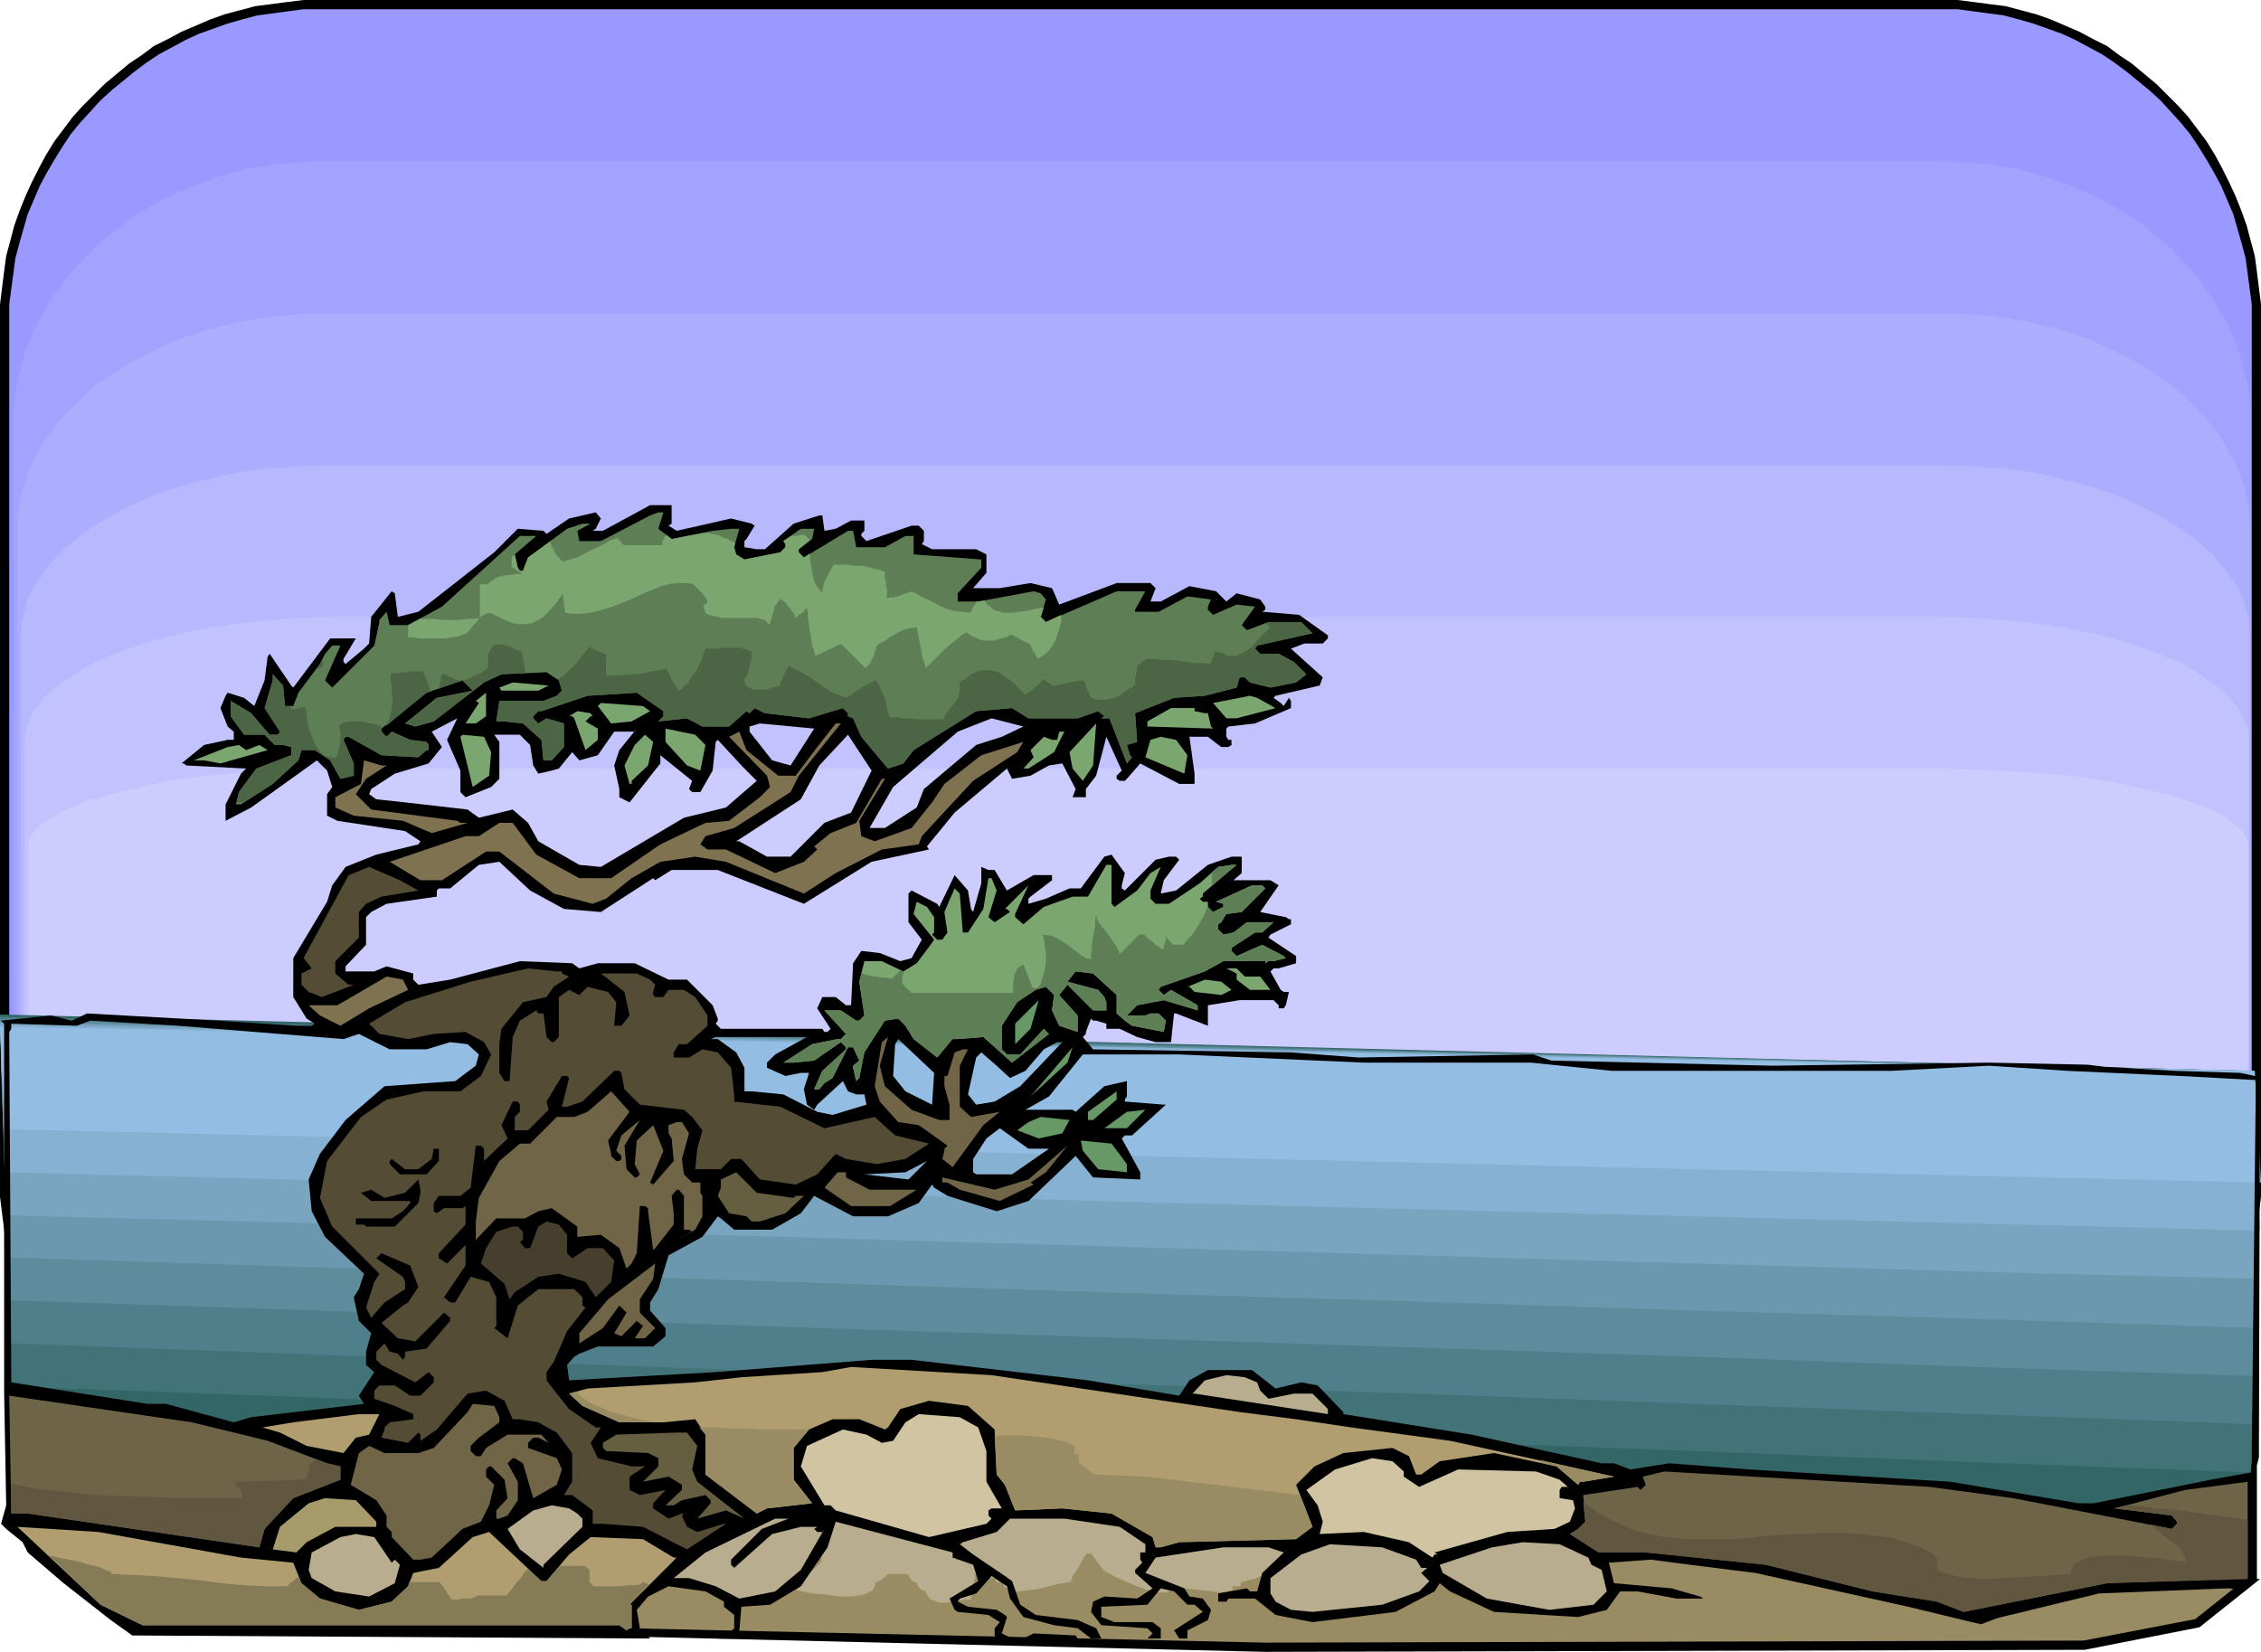 <svg xmlns="http://www.w3.org/2000/svg" width="7.346in" height="5.368in" fill-rule="evenodd" stroke-linecap="round" preserveAspectRatio="none" viewBox="0 0 2205 1612"><style>.brush1{fill:#000}.pen1{stroke:none}.brush2{fill:#998c63}.brush3{fill:#b8ae8f}.brush18{fill:#5e7f56}.brush19{fill:#7ba670}.brush20{fill:#7f7251}.brush22{fill:#696}.brush23{fill:#706647}.brush24{fill:#665e40}.brush26{fill:#b09e70}.brush27{fill:#6e6448}.brush28{fill:#d1c4a3}.brush31{fill:#615740}</style><path d="m1234 1612 799-2 112-22 59-47-1354-108-222 58-43 64 25 42 624 15z" class="pen1 brush1"/><path d="m615 1589 619 14 798-2 109-21 40-32-1330-106-217 57-38 56 19 34z" class="pen1 brush2"/><path d="M797 1476v6l1 6v6l1 6 1 6v6l1 6v6l-2 2-3 3-4 4-5 4-4 4-3 4-2 4-1 3 5 1 10 2 13 1 13 2h13l12-2 4-2 4-2 2-4 1-4h1l2-1 2-1 2-2 2-1 1-1 1-1 1-1h20v2l1 1 1 2 1 1 1 1 1 1h3v2l1 1 1 2 1 1 1 1 1 1h3l2 4 2 3 2 2 3 1 6 2h6l6-1 7-1 6-1h5v-5l1-3 1-3v-4l1-3 1-4v-3h2l2 1 3 1h3l3 1 3 1h4v4h8v4l3 2 4 2 3 1h4l8-1 9-1 9-2 8-2 9-2 8-1 1-2 1-4 3-4 3-5 3-5 2-4 2-3 1-1h4l12 16 3 2 7 4 11 5 12 5 11 4 11 2h7l2-2 1-4 6 1 7 1 9 1 10 1 9 1 8 1 7-1 5-1v-4h8v-4h2l5-2 6-1 7-3 7-2 6-2 4-1 3-1 1-7 2-8 2-8 3-8 3-8 3-8 2-9v-9l-10-6-10-5-9-3-10-1-10-1h-36l-12 6-14 3-15 2-16 2-33-1-34-2-35-3h-50l-16 2-15 3-15 4-129 9z" class="pen1 brush3"/><path d="M312 0h1597l16 2 15 2 16 2 15 4 15 4 14 5 14 6 14 6 13 7 14 7 12 9 12 8 12 10 12 10 10 10 11 11 10 11 9 12 9 12 8 13 7 13 7 14 6 13 6 15 5 14 4 15 4 15 2 15 2 16 2 16v871l-2 16-2 16-2 15-4 15-4 15-5 15-6 14-6 14-7 13-7 13-8 13-9 12-9 12-10 11-11 11-10 11-12 9-12 10-12 8-12 9-14 7-13 7-14 6-14 6-14 5-15 4-15 4-16 2-15 2-16 2H296l-16-2-15-2-16-2-15-4-15-4-14-5-14-6-14-6-13-7-14-7-12-9-12-8-12-10-12-9-10-11-11-11-10-11-9-12-9-12-8-13-7-13-7-13-6-14-6-14-5-15-4-15-4-15-2-15-2-16-2-16V297l2-16 2-16 2-15 4-15 4-15 5-14 6-15 6-13 7-14 7-13 8-13 9-12 9-12 10-11 11-11 10-10 12-10 12-10 12-8 12-9 14-7 13-7 14-6 14-6 14-5 15-4 15-4 16-2 15-2 16-2h16z" class="pen1 brush1"/><path d="M312 9h1597l15 2 15 2 15 2 15 4 14 4 14 5 14 5 13 6 13 7 13 7 12 8 12 9 11 9 11 9 11 10 10 11 10 11 9 11 8 12 8 13 7 12 7 13 6 14 6 14 4 14 4 14 4 15 2 15 2 15 2 15v871l-2 15-2 15-2 15-4 15-4 14-4 14-6 14-6 14-7 13-7 12-8 13-8 12-9 11-10 11-10 11-11 10-11 9-11 10-12 8-12 8-13 7-13 7-13 6-14 6-14 4-14 4-15 4-15 3-15 2-15 1H296l-15-1-15-2-15-3-15-4-14-4-14-4-14-6-13-6-13-7-13-7-12-8-12-8-11-10-11-9-11-10-10-11-10-11-9-11-8-12-8-13-7-12-7-13-6-14-6-14-4-14-4-14-4-15-2-15-2-15-2-15V297l2-15 2-15 2-15 4-15 4-14 4-14 6-14 6-14 7-13 7-12 8-13 8-12 9-11 10-11 10-11 11-10 11-9 11-9 12-9 12-8 13-7 13-7 13-6 14-5 14-5 14-4 15-4 15-2 15-2 15-2h16z" class="pen1" style="fill:#99f"/><path d="M315 157h1578l16 1 15 1 15 1 15 3 14 2 15 4 14 4 13 5 14 5 13 6 13 6 12 7 12 7 11 7 11 9 11 8 10 9 9 10 9 9 9 10 7 11 8 11 6 11 7 11 5 12 5 12 4 12 3 13 3 12 2 13 1 13v740l-1 13-2 13-3 13-3 12-4 13-5 12-5 11-7 12-6 11-8 11-7 10-9 10-9 10-9 9-10 9-11 9-11 8-11 8-12 7-12 7-13 6-13 6-14 5-13 5-14 4-15 3-14 3-15 2-15 2-15 1H300l-16-1-15-2-15-2-14-3-15-3-14-4-13-5-14-5-13-6-12-6-13-7-12-7-11-8-11-8-10-9-10-9-10-9-9-10-8-10-8-10-8-11-6-11-6-12-6-11-5-12-4-13-3-12-3-13-2-13-1-13V402l1-13 2-13 3-12 3-13 4-12 5-12 6-12 6-11 6-11 8-11 8-11 8-10 9-9 10-10 10-9 10-8 11-9 11-7 12-7 13-7 12-6 13-6 14-5 13-5 14-4 15-4 14-2 15-3 15-1 16-1 15-1z" class="pen1" style="fill:#a3a3ff"/><path d="M318 306h1591l15 1 15 1 15 2 29 5 27 7 27 9 24 11 24 12 21 14 10 7 10 8 9 8 8 9 8 8 7 9 7 9 6 10 5 9 5 10 4 10 4 11 2 10 2 11 1 10 1 11v588l-1 11-1 10-2 11-2 11-4 10-4 10-5 10-5 9-6 10-7 9-7 9-8 8-8 9-9 8-10 8-10 7-21 14-24 12-24 11-27 9-27 7-29 5-15 2-15 1-15 1H303l-16-1-15-1-14-2-29-5-28-7-26-9-25-11-23-12-22-14-10-7-9-8-9-8-9-9-8-8-7-9-7-9-6-10-5-9-5-10-4-10-3-10-3-11-2-11-1-10V507l1-10 2-11 3-10 3-11 4-10 5-10 5-9 6-10 7-9 7-9 8-8 9-9 9-8 9-8 10-7 22-14 23-12 25-11 26-9 28-7 29-5 14-2 15-1 16-1h15z" class="pen1" style="fill:#adadff"/><path d="M321 454h1572l31 1 30 2 28 4 28 6 26 7 25 8 23 10 22 11 19 12 18 13 7 6 8 7 6 8 6 7 6 8 5 7 4 8 3 8 3 9 2 8 1 8v479l-1 9-2 8-3 8-3 8-4 8-5 8-6 7-6 8-6 7-8 7-7 7-18 13-19 12-22 10-23 10-25 8-26 7-28 6-28 4-30 3-31 1H321l-30-1-30-3-29-4-27-6-27-7-25-8-23-10-21-10-20-12-17-13-8-7-7-7-7-7-6-8-5-7-5-8-4-8-4-8-2-8-2-8-1-9-1-8V621l1-9 1-8 2-8 2-9 4-8 4-8 5-7 5-8 6-7 7-8 7-7 8-6 17-13 20-12 21-11 23-10 25-8 27-7 27-6 29-4 30-2 30-1z" class="pen1" style="fill:#b8b8ff"/><path d="M325 602h1568l31 1 29 2 29 3 28 4 26 5 25 6 23 7 21 8 20 8 17 10 15 10 13 10 5 6 5 6 4 5 3 6 3 6 2 6 1 6v349l-1 6-2 6-3 6-3 6-4 5-5 6-5 6-13 10-15 10-17 10-20 8-21 8-23 7-25 6-26 5-28 4-29 3-29 2-31 1H325l-31-1-30-2-29-3-27-4-26-5-25-6-23-7-22-8-19-8-17-10-15-10-13-10-6-6-4-6-4-5-4-6-2-6-2-6-1-6-1-7V724l1-7 1-6 2-6 2-6 4-6 4-5 4-6 6-6 13-10 15-10 17-10 19-8 22-8 23-7 25-6 26-5 27-4 29-3 30-2 31-1z" class="pen1" style="fill:#c2c2ff"/><path d="M328 750h1565l31 1 29 1 29 2 27 2 27 3 24 4 23 5 22 5 19 5 17 6 16 6 12 7 10 7 8 7 2 4 2 4 1 3 1 4v210l-1 4-1 4-2 4-2 3-8 8-10 7-12 6-16 6-17 6-19 6-22 5-23 4-24 4-27 3-27 3-29 2-29 1H297l-29-1-29-2-28-3-26-3-25-4-23-4-21-5-19-6-18-6-15-6-12-6-11-7-7-8-3-3-2-4-1-4V822l1-3 2-4 3-4 7-7 11-7 12-7 15-6 18-6 19-5 21-5 23-5 25-4 26-3 28-2 29-2 29-1 31-1z" class="pen1" style="fill:#ccf"/><path d="m0 990 2189 55 10 439-2187-89L0 990z" class="pen1" style="fill:#366"/><path d="m0 992 274 7 274 6 273 7 274 6 274 7 274 7 274 6 274 7 1 49 1 49 1 49 1 49 1 49 1 49 1 49 1 49-273-10-274-11-273-10-274-11-273-11-274-10-274-11-273-10-2-45-1-45-1-46-2-45-1-45-1-45-2-45-1-45z" class="pen1" style="fill:#417378"/><path d="m0 993 274 7 274 6 274 7 274 6 274 7 274 6 274 6 274 7 1 43 1 43 1 43 1 43 1 44 1 43 1 43 1 43-273-10-274-10-274-10-274-9-274-10-274-10-273-10-274-10-1-40-2-39-1-40-1-40-1-39-2-40-1-40-1-40z" class="pen1" style="fill:#4f7f8a"/><path d="m0 995 274 6 274 7 275 6 274 6 274 6 274 6 274 7 274 6 1 37 1 37 1 38 1 37 1 37 1 37 1 38 1 37-274-9-274-10-274-9-274-9-274-9-274-9-274-10-274-9-1-34-1-34-1-35-2-34-1-34-1-34-1-35-1-34z" class="pen1" style="fill:#5d8c9c"/><path d="m0 997 274 6 275 6 274 6 274 6 275 6 274 6 275 6 274 6 1 31 1 32 1 31 1 31v32l1 31 1 31 1 32-274-9-274-8-275-9-274-8-274-9-275-9-274-8-274-9-1-28-1-29-1-29-1-29-1-29-1-29-1-28-1-29z" class="pen1" style="fill:#6b98ae"/><path d="m0 998 275 6 274 6 275 6 274 6 275 5 274 6 275 6 274 6 1 25 1 26 1 25 1 26 1 25v26l1 25 1 25-274-7-275-8-274-8-275-8-275-8-274-8-275-8-274-7-1-24-1-23-1-24-1-23v-23l-1-24-1-23-1-24z" class="pen1" style="fill:#79a5c0"/><path d="m0 1000 275 6 274 5 275 6 275 5 275 6 274 6 275 5 275 6 1 20v19l1 20 1 19 1 20v19l1 20 1 19-275-7-275-7-274-7-275-7-275-8-275-7-274-7-275-7-1-18-1-18v-18l-1-18-1-18-1-18v-18l-1-18z" class="pen1" style="fill:#87b1d2"/><path d="m0 1002 2199 43 6 109L5 1102l-5-100z" class="pen1" style="fill:#94bde3"/><path d="M2203 1415v7l-2 8v111l-5 3-9 7-15-1-125 5-99 24-16 6-9-2-62-15-149-33-64-8-38-5-41 3 5 20 56 5 28 8 3 2h-26l-38-7h-17l-13 18-28 7-82-5-43-20-10-8-5 8-38 20-81 10-36-7-20-16h-26l-2 3h-8v-8l28-5 3 3h7l5-18 21-20-15-5h-44l-66 10-8 12-2 3 38 15 5 8 13 2 8 11-3 10-20 10v8h-8l-5-8 28-18-8-7h-7l-13-13-13-3-13 16-45 2v10l13 5h37l8 6v10h-13l5-5-5-5-45-3-10-13 2-10 11-5 32 2 15-10-17-15v-3l7-7-2-3v-7h5v-8l-25-17-54-8h-53l-13 13-33 10-3 2 13 10 31 21 7 5 8 23 15 10 41 5 18 8 5 10h-10l-13-10-23-3-30-8-13-18-3-12-15-10-15 17-16 5-2 3 10 5 28 3 8 5 2 2-5 16 10 5h-15l-2-3v-7l5-6-11-7-30-3-3-2-5-11 28-17-5-16-20-7v-5l-114-30-8 25-26 38-30 18-28 2-2 23v3l-5 5h-16l8-3 8-7v-13l-10-8v-5l-18-10-36-5-20 10-11 13 3 18 10 10-505-3-21-15-46-36-35-30-5-10-16-13-5-5 5-18-2-109V999l-3-3 49-5 20 5 15-7 127 7 77 5h15l3-2-8-5-13-21v-38l33-55 5-16 13-18 30-12 41-10 2-3-15-10-66-10-10-5v-21l5-7-5-16-10-10-18 13-46 33-25 13v-16l15-30 5-5-58-3-3-2h-2l22-18 23-5h6v-8l-6-5-7-18 5-12 2-3 16 5 10 8 10-25 3-23 2-3 21 31 2 2 36-48h25l-12 20v3l2 2 18-15 5-5 2-26 20-25 3 2 3 23 20-5 74-58 23-23 25 2 3 3 22-15 26-6 5 6-5 10-3 2h10l46-25h21v18l-3 2 8 5 53-12 20 5 3 2-8 13-2 2v6l12 2h8l28-25 25-8h3l2 15 11-2 15-8h13v10l-3 3v2l5 5 44-15h7l5 5v10l-2 3 10 5h43l10 5v18l-13 15h26l30-5 21 5 7 16 56-21h33l5 5-5 13h10l28-15 26 5 10 10 10-8 23 6 5 7v3l-3 2 36 3 28 20v3l-5 5h-18l-13 5 31 28-3 8-43 10-2 2 7 5 3 3 5-8 2 3v7l-35 15-26 3-2 2v8l2 3h3v5l-3 2h-7l-13-10h-18l5 36v10h-15l-38-20-13 15-2 2h-5l-3-2v-3l5-5-15-33-10 38-10 13v8h-13l3-8-13-25-13 2-18 10-18 3-5-10-51 43-27 33 2 3-56 12-66 41-84-33h-45l-16 10-2-2-51 33-36-3-33-18-30-28-20 3-28 23h-11l-2 2v6l-49 7-15 8-5 5v27l-20 21v5h28l12-5 26 7v6l5 5 31-5 68-18 51 2 7 5 18-5h36l33 16h18l25 25 5 13v2l-2 3 5 5h99l2 3h3l3-3-13-20 5-11h13l10 8h5l2-41 8-12 18 2 20 8 11-3 10-18-13-17v-28l3-3 25 13 2 3 15-31 13 15 3 18 2 3 8-28v-16l7 3h6l12 20 26-15h18v5l-21 16-2 2v5l17-5 23-10h11l23-31 7-2 13 18-3 12v3l3 2 30-30 13-3h7l3 3-15 20-3 13 15-3 31-25 23-8h10v16l-8 7h36l8 5-18 26 25 5 3 2h2v5l-20 10-2 3 27 18v7l-17 5h-5l-3 3 10 18 3 2h5l-3 13-2 3h-5v-3l-5-5h-33l-31 5v20l-31-12h-2l-3 28h-15l-18-5-17-8h-13v-5l-10-3h-3l-2-2-5 13v2l-3 3 10 12 193 3 66 5 170-3 18 6 216 5 211-3 96 2 16 2 69 4 64 2 14 3 5-1-1 366zm-7 10v-9l4-362-74-4-110-5-76-5-96 5h-272l-79-8h-163l-180-8h-94l-33 41-23 13h46l3 2 28-25 22-5v15l-2 3v2l38 3h2l-33 30h-7l-3 3 18 33v7l-46-2-17-21-46 44-31 10-48-15-13-8-2-3-13 18-30 13h-34l-38-20-13 17-28 16h-37l-13-11-3-2-15 20-33 18-10 33-8 13v8l15 17v8l-12 10h-54l-18 7-5 3-7 8 2 15 143-8 152-12h39l172 20 89 15 10-15 18-10h43l23 18 25-6 16 3 25 26v2l125 20 127 28h12l16 6 38-6 78 6 196 12 125 21h15l114-23 39-7 1-12zM771 747l-18-5-22-28v-5l10-3 53 5-23 36zm206-28-25 8-51 43-7 18-31 20h-15l23-40 63-54 33-13 31 8-21 10zm-528 33v21l5 5 25-10 8-8v-36l-5-7h25l10 10 3 20 5 8 13-3 7-2 13-16 7 8 18-5 16-23h20l2-3-17 21-5 15 5 23v8l10 5 30-38v-8l31 25-3 8 3 3h8l12-21 3-28 2-2 26 28 12 12-30 26-41 10-81 48-21-2-40-23-10-18-15-13-33 8-11-8-61-7-28-3-7-5 2-5 23-15 33-10 13-16-10-15 25-13-10 21 13 30zm381 41-26 10-33 33h-23l-27-15h-3l63-41 18-33 28-30 23 35-20 41zm13 353 40-2 21-11-18 18-43-5zm180-25-36 25h-35l-3-2v-13l13-20 13-10 28 20h20zm-28-61-25 15-18 3-8-10 8-36 5-5 15 13 13 12 15-7 18-21 13-7h5l-41 43zm-86 18-26-13-12-15 2-31 3-5 35 33-2 31zm-153-49-8 8v5l18 8 15-3h8l-5 16 3 15 7 5 3-5 25-23 5 10 8 3h8l2 10-33 10-15-3-33-17-31-3h-7v-23l-8-15-18-13h-7l5-2h89l-31 17zm-508-22 87 7 15-5 30 15h36l23-7 17 2 11 10-3 11-20 15-69 5-38 33-25 33-11 25 3 31 13 25 38 36-5 15-5 8 5 23 12 12-5 18v13l8 7-15 23 5 8-110 13-17 5-66-18h-18l-133-21-2-342 2-3v-5l64 2 13-5 86 5 74 6z" class="pen1 brush1"/><path d="m642 516 13 10 40-8 18-2h8l-5 18 2 7 8 5 35-7 5-5v-3l-2-3 17-12h13l-2 10-13 10v3l5 5 43-26h5l3 16h28l20-11h8v18l66 5v8l-23 25v8h20l54-10 7 2 5 6-5 17 5 5 69-30h28l-10 18v2h23l28-15 23 3-3 7v3l5 5 23-10 18 2-13 18 5 5 21-8h32l11 11-54 12-2 3 5 5h18l15 8 12 12-10 8-25 5-20-5-5-5h-5l-3 10-31 8-30 2-38 15 2 28-10 3 3 10 2 2-5 6-17-44h-8l3-2-6-5-20 7h-48l-16-10-35 3-61 38-10 13-15 5-26-31-8-18-5-2v-3l-5-5-33 10-43-5-10-5-5 5-3-2-17 15h-26l-15-8-28 3 5-5v-5l-26-18-48 3-45 15h-3l-5 5v2l5 5 8-5 17 5v23l-12 13h-8l-2-20-18-16-18-2h-8l3-20h43l13-5 5-5-3-10-12-8-44 2-17 8-49 38-18 5-10-3 31-25 35-7-10-10-35 12-44 35v3l5 5 5-5 18 8 16 2 2 3v5h-2l-8 7-36-2-32-18h-3l-2 3 10 23v12l-13 3-10-18-15-10h-13l-3 10-25 23-28 18-3 2h-5l3-12 17-23 34-13v-8l-8-2h-8l-10-10h-20l-13-18v-15l20 12 11 13 7 8h8l2-3-15-23 8-27v-6l10 11 2 20h8l5-13 21-28 5-10 7-8h8l-15 34 7 7 41-41 5-23v-2l7-8 3 13h18l33-18 76-69h16l-21 18 3 13 2 3h3l5-13 38-28 15-5h8l-13 7 2 10h21l48-25 8-3h5l-5 16z" class="pen1 brush18"/><path d="M525 674h-36l-2-3 13-5 35 3-10 5zm-61 32h-10l13-20-3-2 10-8v23l-10 7zm780-15-38 10h-10l-13-15 36-7 7 2 18 10zm-610 3-18 10-20 2-13-17 3-3 41 3 7 5zm531 0 10 2h3l3 13 2 2-64-2v-5l23-13h23v3zm-587 5h-2l-5 5 12 7v11l-12 10-11-31-2-2h-3l8-5 13 2 2 3z" class="pen1 brush19"/><path d="m779 757-8 16-55 35-28 8-5 8 7 5h18l48 23 28-11 13-12-3-3 16-13 25-10 25-43h3l-25 41 2 15 13 5 36-13 20-25 12-18 36-28 41-13-6 10-43 28-50 54-3 8-36 5-45 23-31 20-76-31-30-5-34 5-28 16-25 20-13 5-38-10-53-41h-13l-43 28h-21l-30-18 74-25h13l20-13h13l23 31 42 23h31l48-33 44-21 23-2 30-23 10-10-3-11-37-38 10-5 7 18 31 25h17l21-28 18-23h5l-41 51z" class="pen1 brush20"/><path d="m1056 762-10-12-3-16 26-28-3 41-10 15zm-368-35-5 25-13-5-21-23v-13l29 6 10 10zm340 7-25 16h-5l10-11-3-7 13-13 8 3h5l2-8h5l-10 20zm-549 0-2 23-16 11-12-49 2-2 21 2 7 15zm153 13-16 15v3h-2l-5-18 10-20 10-10 8 7-5 23zm526-10-3 18-38-16 5-17 10-3 15 3 11 15zm-905-10 8 5-46 13-16-3h-10l33-13 11-2 7 5 13-5z" class="pen1 brush19"/><path d="m377 747-20 13-10 15 15 15 84 11 3 2h7l-35 10-28-12-48-5-18-8v-10l25-13 3-23 17 5h5z" class="pen1 brush20"/><path d="M1084 875v7l3 3 22-16 13-17 10-6-10 23v8l5 5h13l30-20 18-16 13-2h5l-33 28v3l-3 2 3 3h5v5l5 5 10-5v-3l-7-2 35-16h10l3 3-23 23-15 2-5 8-3 2v5l5 5 10-2 13-10h26l-11 10h-7l-23 15v3l5 5 25-11 21 11 2 2-12 3h-5l-3 2v-2h-41l-18 10-43 15-2 3 5 5 7-5 26 15v5l-33-10-26 5-10 10h18l5-2h8l7 7-2 11-31-6-7-5-8-7v-18l-23-21-17-2-8 10 30 8 6 7 2 5v8h-13l-25-25-8 10 18 20v16l-18-6-7-15 2-15-8-8-10 3-18 12-15 23v23l5 5h13l23-25 5 5-36 28-28-25-25 2h-5l-15 18-23-18-8-13-7-7-13 2-20 31-5 25-3 3-3-13v-2l6-5-6-13h-5l-15 30-8 5-5 6h-5l8-18 23-21v-2l-5-5-26 18-20 2h-10l28-18 25-5h3l5-5-21-23h16l15 10h3l5-5-5-33 5-20h17l21 10 13-8 15-20 2-3-20-25 3-12 10 5 7 10v15l-2 2 5 5h5l5-7-3-20 10-23 5 5 3 38h5l15-23 5-30h3l5 12-8 26 6 5 15-10-3-3h-2l23-23-13 28v3l8 7 20-17 28-10h15l18-31h5v31z" class="pen1 brush19"/><path d="m408 869-36 6-15 7-7 8v25l-23 23v12l13 11h5l-31 12-13-5-7-7v-11l10-5-8-10 44-81 20-8 30 13 18 10zm140 79v2l7 3-15 10-7 10-23 5-21 26-2 15v28l5 8h5l3-43 7-16 16-10 2 3h5l3 23 5 5h2l5-5v-39l10-7 10 5 8-8 20 5 8 10-2 23h7l8-10-5-23-23-18h-8 43l13 6 5 5-2 7v3l2 2h8l5-7h15l11 7 12 18v10l-20 18h-8l-5 8v5h15l13-8 15 3 13 15 3 26v7l45 5 43 21 49-11 20 18 33 8-23 15-28 5-30-5-10-5-18 20-21 10-35-5-18-20h-10l-10 10h-25l2-20 5-18-10-13-8-7-43-5-15-15-3-16-2-2h-5l-31 30-15 5h-5l7-28-2-2h-5l-15 25 2 8-20 20h-13v-13l5-5v-7l-2-3h-5l-11 23 6 13-23 22v-12l-3-3h-5l-5 41-10 8h-21l-5 7v8l3 2 7-5h18l3-2v18l-26 28v5l8 5 18-18v20l-21 31 6 5h5l15-25 18 5 7 15v28l-2 2 13 10 10-32 20-16h35l8 8v8l3 2-18 23-13 30-7 10v8l10 13 12 15 26 18h5l-10 15 7 15 33 8h13l-15 10v13l10 5 25-5-12 13v5l15 10 13-5h2l5-5-7 7 5 11 10 5 26-8h2l-38 25-43-22-39-3h-10v-13l-20-15h-8l8-13v-28l-15-20-18-10-18-3h-7l-8-18-18-10-18 3-30 35-16 11v-6l-2-2-10 10-26-5 3-8v-2l5-5 23-3v-5l-18-8-20-7v-8l5-5h15l15 10h10l13-13v-5l-5-5-13 10-33-17-5-5v-8l8-8 5 8 8 2 5 6 2-3v-5l21-3 23-27v-3l-6-5-28 28-17-3-16-15 21-17 5-3 10-15-8-21-28-12-5 5 26 18 2 5v7l-20 13-13 15-5-10 8-25 5-8-46-46-12-28 7-36 33-43 25-17 36-8h36l20-15 10-21-7-12-18-10-31 2-25 5-28-5-10-10 35-21 64-20 56-13 28 3h5z" class="pen1" style="fill:#544c35"/><path d="M1214 953h15l10 13h-20l-13-10v-6l-10-5h10l8 8z" class="pen1 brush19"/><path d="m398 966-38 18-28 17-20-10-11-10h28l48-28 16 3 5 10z" class="pen1 brush20"/><path d="m1201 966-10 5-26-3-5-5h-2l17-7 16 2 10 8z" class="pen1 brush19"/><path d="M990 1019v-20l23-23-8 28-15 15z" class="pen1 brush22"/><path d="m863 1060 26 23 27 10h10v-15l-5-18v-10h3l7-23 8-3h5l-8 16v40l11 10 28-5-16 13-30 41-10-8 2-8v-2l3-3-28-20-20-3-18-20-5-15 7-43 6-5-8 28 5 20z" class="pen1 brush23"/><path d="m1005 1070 41-48-5 15-36 33z" class="pen1 brush22"/><path d="m593 1113 3 13v2l5 5h3l2-2v-3l-5-5 5-15 18-15-15 25 2 23 8 8h2l3-3-5-10 2-23 16-15 10 25-13 31 3 2 20-23-2-22-3-5v-8l8-3h5l7 11-7 25 2 15 8 8h8v10l2 3v20l-7 13-18 10 15-8-3-2h-5v-33l-5-6h-2l-5 6 2 17v11l-18 23-2 2-5-38v-3l-3-2h-5l-3 46-5 10-5 5-7-20-18-13-23 2v-10l-25-18-13 3-13 7h-28l-20 21v-18l3-23 20-36 20-17h10l26-26h17l13-5 23-20 18 20-21 28z" class="pen1 brush23"/><path d="M1066 1093h-5v-8l28-20v8l-23 20zm11 8 22-16 18-2-18 18h-22zm-41 5-23 5-21-8 11-8 12-5 28 3-7 13zm63 30v8l-28-3-15-18-2-10 30 3 15 20z" class="pen1 brush22"/><path d="m1005 1154 3 2-33 16-39-11-12-7h-5v-5l51 12 33-10 38-33-21 26-15 10z" class="pen1 brush23"/><path d="m428 1133-12 13h-26l-10-10v-3l2-2 13 10h13l13-10 2-10h5v12z" class="pen1 brush1"/><path d="m774 1169 2-2h8l-18 17-25 8h-8l-5-5-17-3-11-17 3-8v-8l15-7 20 20 36 5z" class="pen1 brush24"/><path d="m825 1149 23 12h46l-26 16h-38l-26-18 13-15h8v5z" class="pen1 brush23"/><path d="m410 1164-2 10-23 23h-28l-2-2h-8v-6h35l11-7 7-8v-2h-38l-10-8 10-3 13 8 20-5 13-13 2 10v3z" class="pen1 brush1"/><path d="M553 1205v18l5 5 15-10h15l11 12-3 21-15 15-10-15-26-8-20 3-23 15-5 7-5-15-23-20 5-15 10-16 16-5h5l5 5v8l-3 2 5 6h5l8-21 8-5 12 3 8 10z" class="pen1" style="fill:#473f2d"/><path d="M624 1268v13l15 15-10 10h-10l8-12-6-5-15 15-7-3 12-20-7-7-16 22-23 15v-10l28-33 46-35-2 15-13 20z" class="pen1 brush23"/><path d="m1209 1378 55 7 54 8 96 13 160 35-30 5h-3l-2 3-21-18-61-13-53 8-18 13h-5l-5-13-2-5-16-8-48 5-28 13-18 18 16 41-16 12-114 3-18 5h-5l-3-10-40-23-48-5-46 2-10-25-8-10-2-44-26-23-38-5-28 8-12 18-3 2-25-10h-26l-23 10-15 18v31l18 23-44 5-10 5-50-38v-39l-10-15-31 3h-43l-36-16-13-12 18-5 105-6 45-5 79-5 28-5 137 8 242 36z" class="pen1 brush26"/><path d="m1226 1349 3 8 8 8 25-5h18l15 15v5l-130-20h-2l12-13 21-5 18 2 12 5z" class="pen1 brush3"/><path d="m261 1406 58 22 13 3v13l-46 18-28 30-5 18-226-33H11l-2-115 178 26 74 18z" class="pen1 brush27"/><path d="M487 1383v5l-20 15-8 8v5l5 5h5l5-8 21-13h33l7 8-10-5h-5l-5 5v5l28 10 5 11-5 15-23 13-10-34-8-5h-2l-5 5 10 18v18l-10 15-8 3h-3v-8l11-12-3-18-13-13h-2l-3 3v7l8 8-5 20-8 16-18 7-30 28-11 2h-7l-21-22v-5l-5-5v-11l-10-15-25-15 8-31 10-7 15 7h33l15-5 33-35 5-8 21 2 5 11z" class="pen1 brush23"/><path d="m360 1400-13 3-12 15-36-7-26-13-17-5 30-5 64-8h20l-10 20z" class="pen1 brush26"/><path d="m954 1393 8 23v30l15 26h-10l-3 2v5l3 3-5 5-56 13-91-26-5-5h-6l-23-38 6-20 35-16 23 5 15 8 11-2 12-18 13-8 40 3 18 10z" class="pen1 brush28"/><path d="m680 1411-5 23 5 12 46 36-18-8-28 8 13-15v-3l-5-5-23 5-8 5h-8l16-15v-5l-13-8-25 5 15-15v-8l-10-5-41-2-3-3v-5l13-8 59-2h10l10 13z" class="pen1 brush24"/><path d="M1369 1436v5l15 10 38-17 76 2 23 8 8 7h-6l-2 3v8l13 2 2 8-5 13-15 7-46 3-71 20 3 2h-3l-2 3-23-15-44-10-43 2 3-12-5-16-11-15 28-20 36-11 20 3 11 10z" class="pen1 brush28"/><path d="m1963 1462 155 30 5-5v-2l-5-6-56-7 69-18 61-8v94l-137 5-140 28-26-10-63-10-104-26-117-12h-46l-28-18 8-5 7-7-2-26 53-8 3 3 5-5-3-8 21-5 259 15 81 11z" class="pen1 brush27"/><path d="M367 1485v5h-40l-28 15-10 10-23-3 7-22 28-23 16-5 30 2 20 21z" class="pen1" style="fill:#a89b6b"/><path d="m563 1477 2 2 3 3v8l-38 37v3l-23-18-12-20 25-18 18-5 17 3 8 5zm180 15-30 30v5l3 3 37-33 28-7h16l-3 2 3 3h5l2-3-23 40-25 21-35 7-23-12-26-8h-15l31-25 68-33h13l-26 10z" class="pen1 brush3"/><path d="m235 1520 51 5 8 20 18 15 38 11 32-8 16-15 5-13 25-5 33-30 16-5 51 48h5l22-26 21-17 51 2 30 18h3l-46 46h2v23h-2l-3 2-7-5H139l-41-20-81-76 79 5 139 25z" class="pen1 brush26"/><path d="m382 1525 3-3 5 5-5 18-25 13-33-5-23-13-3-8 3-17 28-15 15-3 18 3 17 25zm1167-5 3 7 10 5 5 21-13 13-43 5-61-11-43-25-3-8 51-17 30-5 36 2 28 13zm-168 2 5 8h6l-6 5 8 8-10 10-36 13-68 7-21-2-15-8-5-8v-15l30-23 28-10 51 3 33 12z" class="pen1 brush3"/><path d="M1051 1599h-53l10-5 41 2 2 3z" class="pen1 brush1"/><path d="m870 955 8-8 3 1 3-2-1 1-1 1-1 2v1l-1 2v7l9 9h99v-10l1-4v-4l2-3 1-3 3-2 3-2 9 23h5l3-4 2-7 2-7 1-8v-8l-1-7-1-6-1-5 8 1 7 3 6 4 6 4 5 4 5 4 5 3 5 1v-5l1-6v-5l1-5 1-6 1-5v-5l1-6 1 3 2 5 4 5 5 6 4 6 4 6 2 4 1 3 19-19h5l1 1 1 1 3 3 3 2 3 3 3 2 3 2h2v-3l1-2v-2l1-1v-3l-1-1-1-2 9 10h10l4-5 4-4 3-4 3-5 3-5 3-5 2-5 2-5v1l5 5 10-5v-3l-7-2 35-16h10l3 3-23 23-15 2-5 8-3 2v5l5 5 10-2 13-10h26l-11 10h-7l-23 15v3l5 5 25-11 21 11 2 2-12 3h-5l-3 2v-2h-41l-18 10-43 15-2 3 5 5 7-5 26 15v5l-33-10-26 5-10 10h18l5-2h8l7 7-2 11-31-6-7-5-8-7v-18l-23-21-17-2-8 10 30 8 6 7 2 5v8h-13l-25-25-8 10 18 20v16l-18-6-7-15 2-15-8-8-10 3-18 12-15 23v23l5 5h13l23-25 5 5-36 28-28-25-25 2h-5l-15 18-23-18-8-13-7-7-13 2-20 31-5 25-3 3-3-13v-2l6-5-6-13h-5l-15 30-8 5-5 6h-5l8-18 23-21v-2l-5-5-26 18-20 2h-10l28-18 25-5h3l5-5-21-23h16l15 10h3l5-5-5-33 2-8 4 1 4 1 3 1h4l4 1h4l4 1h3zm312-91v-13l6-5 13-2h5l-24 20z" class="pen1 brush18"/><path d="M283 689v1h1v2h5l2-1h2l2-1h3l1 7 1 8 2 8 3 8 3 7 5 6 3 3 3 1 4 1 4 1 2-3 1-4 1-4 1-5v-9l-1-5v-3l5-2 5-1h10l6 1 5 1 5 1 5 2v5-1 1l5 5 5-5 18 8 16 2 2 3v5h-2l-8 7-36-2-32-18h-3l-2 3 10 23v12l-13 3-10-18-15-10h-13l-3 10-25 23-28 18h-7l2-10 17-23 34-13v-8l-8-2h-8l-10-10h-20l-13-18v-15l20 12 11 13 7 8h8l2-3-15-23 8-27v-6l10 11 2 20h5zm93 20 3-6 2-6 1-7 1-7-1-6v-7l-1-7v-6h7l4-1h4l4-1h12l1 1 1 3 1 2 1 2 1 3 1 3 1 3 1 3-4 1-40 33zm45-24v3-1h1v-2h1v-2l3-2 35-7-10-10 4-1 3-1 3-2 3-1 3-2 3-1 3-2 3-2v-13l1-3 2-2 1-3 3-2h7l3 1 4 1 3 1 3 2 3 1 3 1v2l1 3v3l1 2v3l1 2v6l-23 1-17 8-49 38-18 5-10-3 26-21zm7-13v-2l1-2v-2l1-2v-4l1-1v-2l16 7h3l-22 8zm116-9 5-3 4-4 4-4 4-4 4-4 3-5 4-4 3-4 1 1 2 1 2 1 2 1 3 1 2 1 2 1h2v21h16l7-1h7l7-1 7-2 8-1 7-2 1 3 2 3 1 3 1 3 2 3 2 2 1 3 2 2 5-4 4-4 3-5 4-5 3-5 3-6 2-6 2-6h11l6-1h17l6 2 5 2v6l-1 4-1 4-1 5-1 3-1 3-2 1v3l1 3 2 2 2 1 4 2h12l6-2 5-1 3-1v-3l1-1v-1l1-1 1-3 2-4 3-6 7 3 7 4 7 4 7 5 7 5 6 4 8 3 7 3 2-1 3-2 4-3 5-3 4-3 5-2 3-2 3-1 3 4 2 5 2 4 2 4 1 4 1 5 1 4 2 6h7l6 1h7l6 1h26l3-6 3-4 3-4 3-3 2-3 1-4 1-5v-7l6-4 5-4 5-2 4-2h9l5 1 4 1 7 5 7 5 7 7 5 5 2-2 2-1 3-2 2-2 3-2 2-2 2-3 1-2v1h1l1 1 2 1 1 1 2 1 1 1 1 1h4l4-1 4-1 4-1h3l4-1 4-1h4l7 17 7 2h6l5-1 5-1 4-2 5-3 5-4 6-3v-7l1-3v-2l1-3v-4l1-1 1-1 1-1 2-1 1-1h1l1-1 1-1h8l8 1h8l8 1 8 1 7 1h8l7 1 1-2 1-1v-2l1-1 1-2v-4h4l2 1h2l2 1 2 1 2 1h7l5-2 6-3 5-4 4-5 5-5 4-4 5-5h-1v-1h-1v-1h-1v-1l-1-1 2-1h32l11 11-54 12-2 3 5 5h18l15 8 12 12-10 8-25 5-20-5-5-5h-5l-3 10-31 8-30 2-38 15 2 28-10 3 3 10 2 2-5 6-17-44h-8l3-2-6-5-20 7h-48l-16-10-35 3-61 38-10 13-15 5-26-31-8-18-5-2v-3l-5-5-33 10-43-5-10-5-5 5-3-2-17 15h-26l-15-8-28 3 5-5v-5l-26-18-48 3-45 15h-3l-5 5v2l5 5 8-5 17 5v23l-12 13h-8l-2-20-18-16-18-2h-8l3-20h43l13-5 5-5-3-10-1-1zm-230-19v1l1 1v4l-3 2h-3l3-4 2-4z" class="pen1" style="fill:#4c6645"/><path d="M509 560h-5l-5 1h-4l-5 1-4 1-4 2-3 2-3 3h-8v33l-6 1h-7l-7 1h-16l-8-1h-15l-11 6v12h5l6 1h24l7-1 7-1 5-2 3-1 3-3 3-4 3-3 3-4 3-3 4-2 4-1 12 6 10 4 5 1h9l5-1 4-2 4-2 4-3 3-3 8-9 7-10v4l1 3v5l1 3v4l9 1h8l8-1 8-2 16-5 15-6 15-7 15-6 7-2 8-1h8l8 1 3 3 3 3 3 3 2 3 2 2 1 3-1 2-3 2 1 4 1 3 3 2 4 1 10 2h33l4 1 4 1 2 2 2 3 2-5 1-4 1-3 1-3v-3l2-2 2-3 2-3 2 2 3 2 2 3 2 2 2 3 2 2 1 3 1 2 1-1 2-2 2-1 1-1 2-1 1-2 1-1 1-1 1 5v6l1 6 1 7 1 6 1 7 2 5 1 5 2-1 3-1 4-2 4-2 5-2 3-2 3-1h2l23 23 3-3 2-2 1-3 2-4 1-3 1-3 1-3 1-2 4-2 5-3 4-3 4-2 5-3 5-2 5-1 6-1 1 5 1 5 1 5 1 5 1 5 1 6 2 5 1 4 4-4 5-5 5-5 5-5 6-5 6-5 5-4 4-2 5 4 5 2 6 2h11l6-2 5-1 5-3 19 10v1l1 2 1 2 1 2 1 1 1 2 1 2 1 2 5-3 5-4 4-5 3-5 2-6 2-6 2-7v-7l-15 7-5-5 3-9-8 1-8 2-8 1-8 1h-7l-7-2-3-1-3-3-3-2-3-4-6 1h-2v2l-1 1-1 1-1 2-1 1v1l-1 2-1 1-8-1-8-1-7-2-7-3-7-4-7-3-7-4-6-3-2 1-3 1-3 1-3 1-3 1-4 1h-3l-3 1v-10l-1-3v-4l-1-3v-6l-5-2-6-1-6-2-7-1h-7l-6-1h-13l-1 2-2 3-2 4-2 4-2 4-1 4-1 4v3l-3-4-3-4-2-4-1-5-1-5-1-6-1-5v-6l-6 4-5-5v-3l11-9-5-5h-5l-2 1h-6l-2 1-6 4 2 3v3l-5 5-35 7-8-5-2-7 1-4-4-2-3-2-4-1-3-2-4-1-4-1-4-1h-4l-32 6-5-4-1 1-1 1v1l-1 2-1 1v4h-38v-1h-1l-1-1v-1l-1-1-1-1-1-1v-1l-7 2-7 4-6 3-7 3-7 4-6 3-7 2-7 2-2-2-2-2-2-2-2-3-1-3-2-3-1-3v-2l-22 16-5 13h-3l-2-3-3-13-3 3v9l10 7z" class="pen1 brush19"/><path d="m562 1358 6 6 8 5 9 4 9 4 10 3 11 3 12 3 12 2h-35l-36-16-13-12 7-2zm120 35h15l15 1h15l14 1h50-2l-15 18v31l18 23-44 5-10 5-50-38v-39l-6-7zm288 8h31l10 1 10 1 10 2 8 2 9 4v8h4v8l2 2 2 1 2 2 2 1 2 2 2 1 2 2 2 1 25 1 25 1 25 3 25 3 25 3 25 3 25 3 25 3 12 31-16 12-114 3-18 5h-5l-3-10-40-23-48-5-46 2-10-25-8-10-2-38zm531 26h1v-1h1v-1l71 16-30 5h-3l-2 3-21-18-17-4z" class="pen1 brush2"/><path d="m1544 1466 10 7 9 6 10 5 10 5 10 4 10 3 10 2 11 2 22 2h44l22-2 23-2 22-1 23-1h22l22 2 21 3 10 3 10 3 10 4 10 5 4 4v12l7 3 8 2 7 2 8 1 17 1 17-1 17-1 17-1 16-1 16-1 1-5 3-5 5-3 6-2 7-2 8-1h19l19 1 19 2 15 2 11 1-1-5-3-5-4-5-5-4-6-4-6-5-5-4-4-4 20 4 5-5v-2l-5-6-56-7 11-3 15 1 15 2 15 1 15 2 15 2 15 2 14 2 15 2v58l-137 4-140 28-26-10-63-10-104-26-117-12h-46l-28-18 8-5 7-7-2-19z" class="pen1 brush31"/><path d="m48 1518 9 2 10 2 10 2 10 3 9 2 7 3 5 2 1 2 20 1 22 1 21 2 22 2 22 3 22 2 21 1h21l1-1 2-2 1-1 2-1 1-1 2-2 2-1 3 6 18 15 38 11 32-8 16-15 1-4h30l1 2 2 2 1 2 2 2 1 3 2 2 1 2 2 2h6l3-1h9l3-1 2-1 1-1h29l2-3 3-3 3-4 2-3 3-3 3-4 2-3 3-3 13 12h5l13-15h24l5 4v12l4 4h25l9-1h7l5-1 2-2h1l1 1h2l1 1h1l-19 20h2v23h-2l-3 2-7-5H139l-41-20-50-48z" class="pen1" style="fill:#857b57"/><path d="m11 1448 26 5 28 3 28 3 29 1 29 1 28 1h56l2-4-1-1-1-1-1-2v-1l-1-1-1-1-1-1h-1v-4l66-2 2-2 1-1 1-2 1-2v-2l1-1v-5h1l1-1v-1h1l1-1 1-1 1-1 11 4 13 3v13l-46 18-28 30-5 18-226-33H11v-29z" class="pen1 brush31"/></svg>
